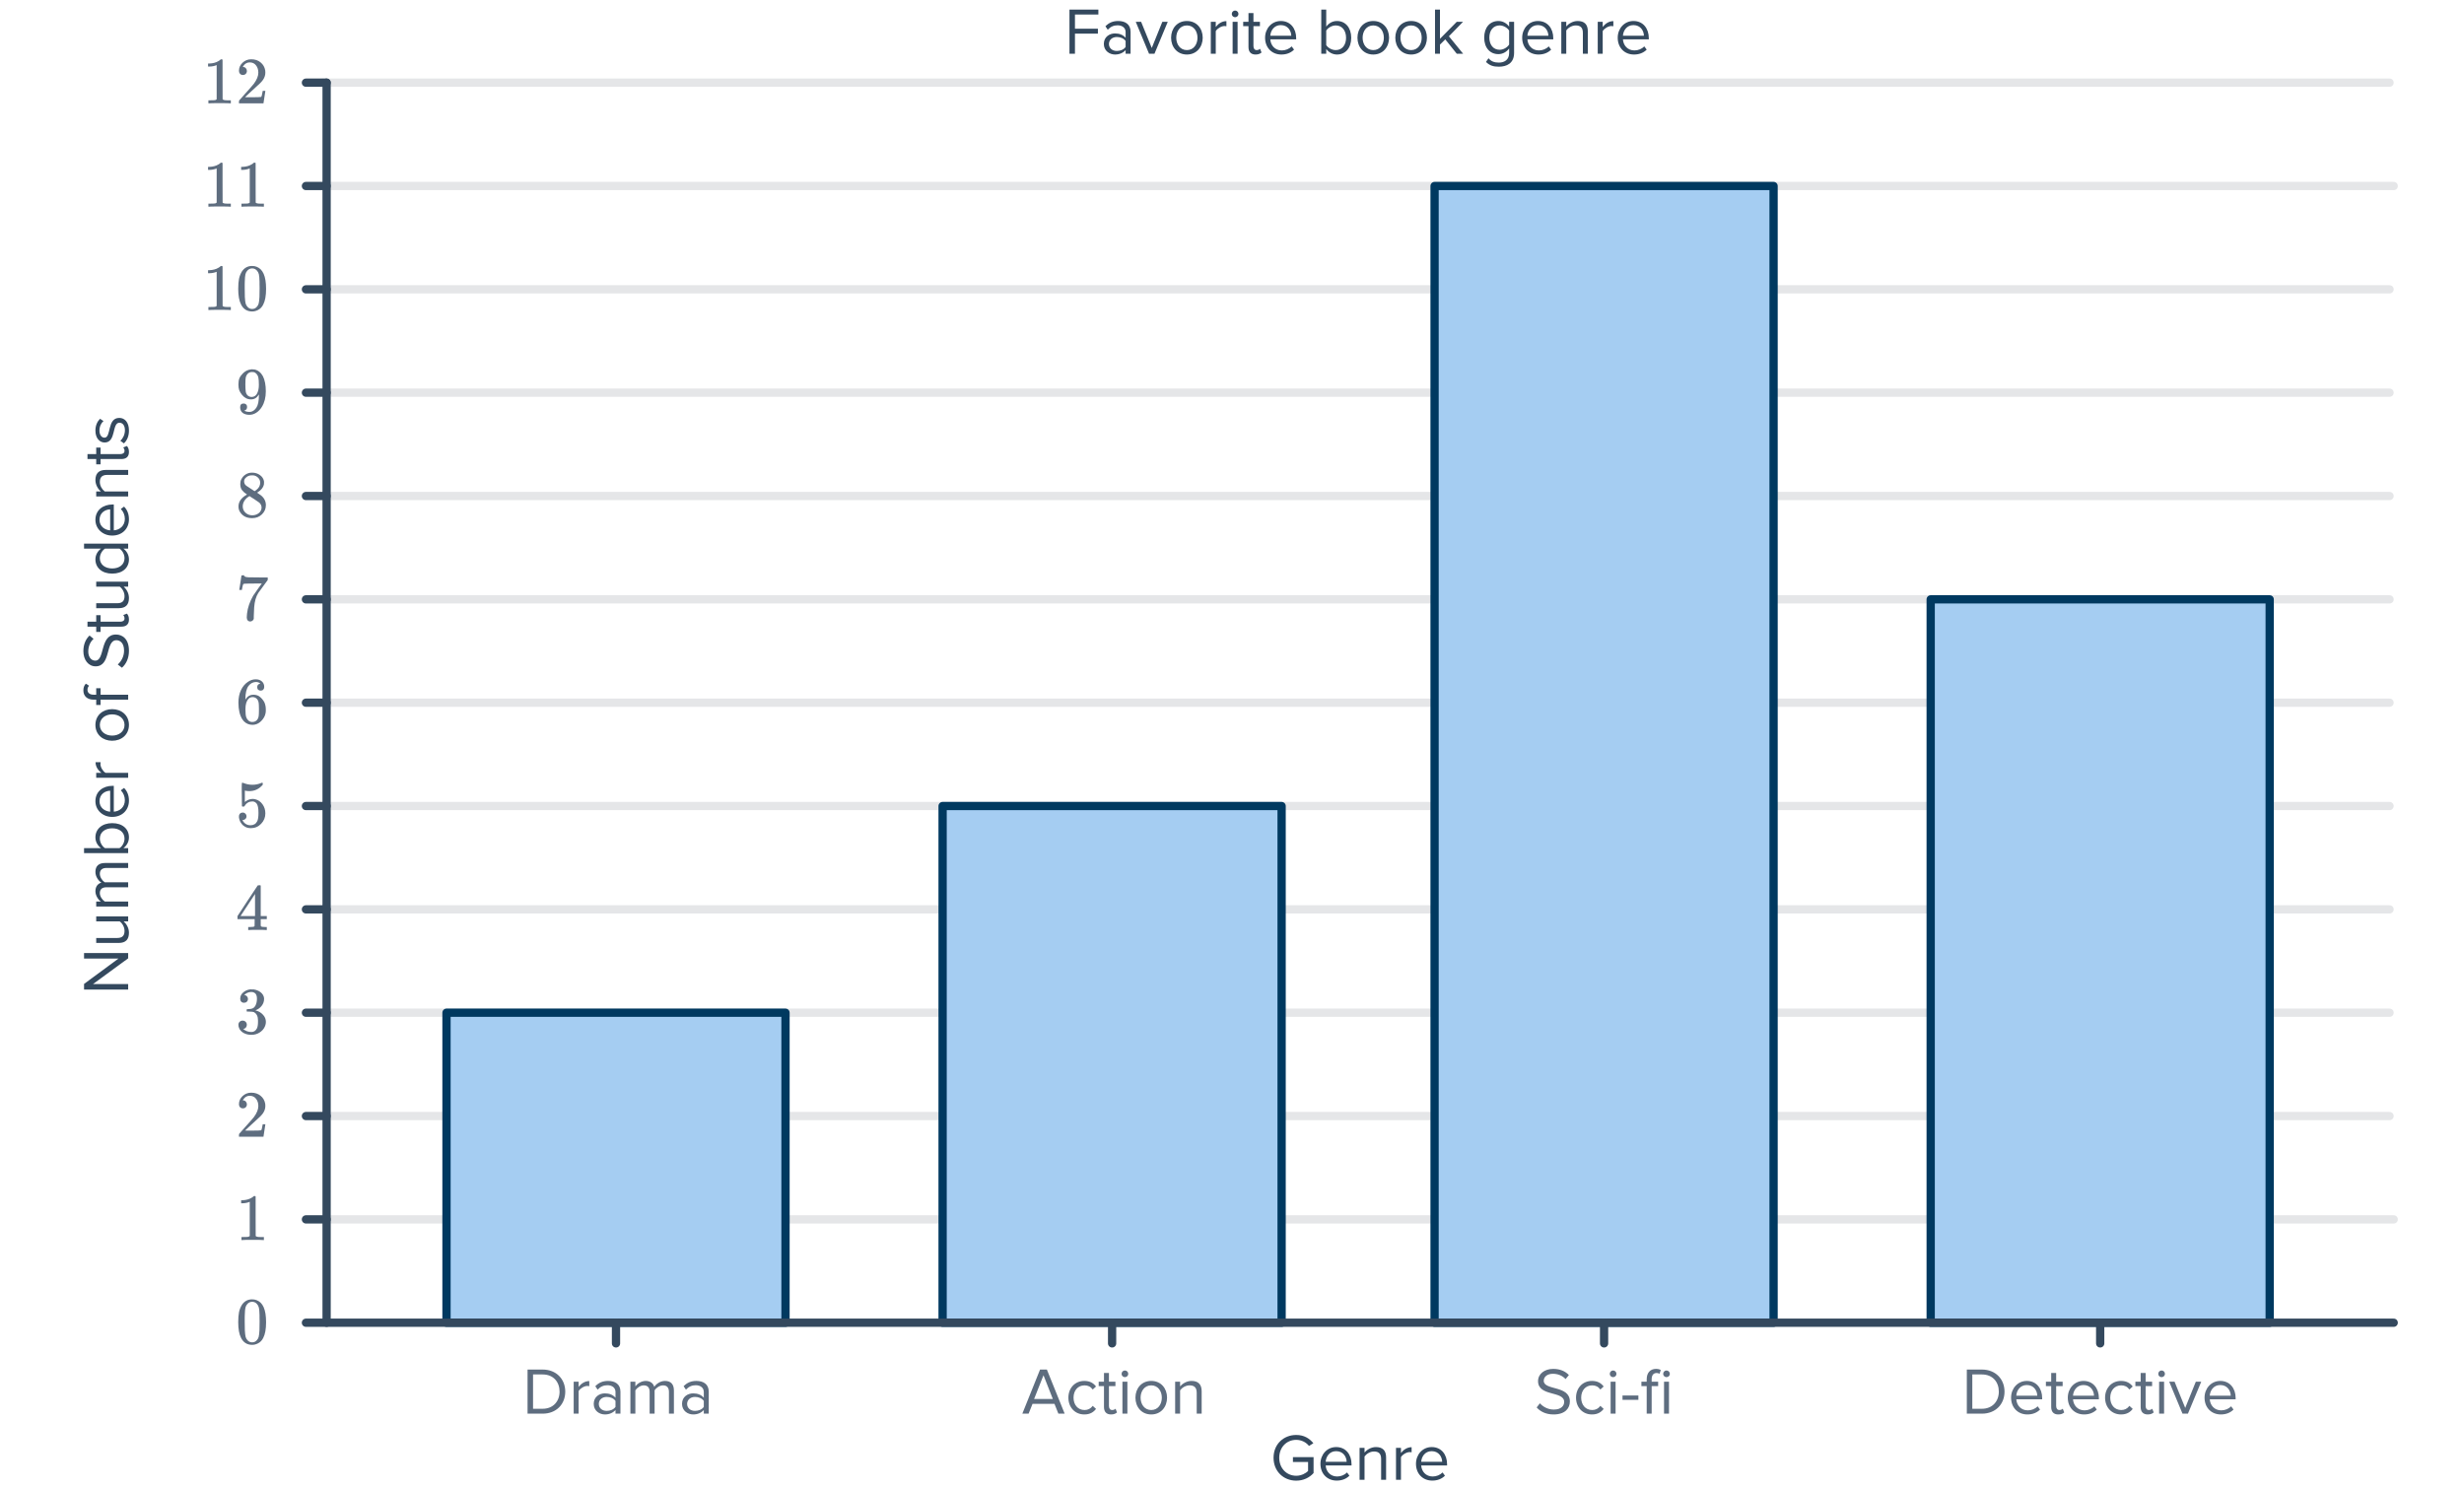 <svg width="596" height="360" viewBox="0 0 596 360" fill="none" xmlns="http://www.w3.org/2000/svg">
<g clip-path="url(#clip0)">
<path d="M78 20H578" stroke="#E5E6E8" stroke-width="2" stroke-linecap="round" stroke-linejoin="round"/>
<path d="M79 45H579" stroke="#E5E6E8" stroke-width="2" stroke-linecap="round" stroke-linejoin="round"/>
<path d="M78 70H578" stroke="#E5E6E8" stroke-width="2" stroke-linecap="round" stroke-linejoin="round"/>
<path d="M78 120H578" stroke="#E5E6E8" stroke-width="2" stroke-linecap="round" stroke-linejoin="round"/>
<path d="M78 95H578" stroke="#E5E6E8" stroke-width="2" stroke-linecap="round" stroke-linejoin="round"/>
<path d="M78 170H578" stroke="#E5E6E8" stroke-width="2" stroke-linecap="round" stroke-linejoin="round"/>
<path d="M78 145H578" stroke="#E5E6E8" stroke-width="2" stroke-linecap="round" stroke-linejoin="round"/>
<path d="M78 195H578" stroke="#E5E6E8" stroke-width="2" stroke-linecap="round" stroke-linejoin="round"/>
<path d="M78 220H578" stroke="#E5E6E8" stroke-width="2" stroke-linecap="round" stroke-linejoin="round"/>
<path d="M78 245H578" stroke="#E5E6E8" stroke-width="2" stroke-linecap="round" stroke-linejoin="round"/>
<path d="M78 270H578" stroke="#E5E6E8" stroke-width="2" stroke-linecap="round" stroke-linejoin="round"/>
<path d="M79 295H579" stroke="#E5E6E8" stroke-width="2" stroke-linecap="round" stroke-linejoin="round"/>
<path d="M79 20L74 20" stroke="#34495E" stroke-width="2" stroke-linecap="round" stroke-linejoin="round"/>
<path d="M79 70L74 70" stroke="#34495E" stroke-width="2" stroke-linecap="round" stroke-linejoin="round"/>
<path d="M108 245H190V320H108V245Z" fill="#A5CDF2" stroke="#003960" stroke-width="2" stroke-linecap="round" stroke-linejoin="round"/>
<path d="M228 195H310V320H228V195Z" fill="#A5CDF2" stroke="#003960" stroke-width="2" stroke-linecap="round" stroke-linejoin="round"/>
<path d="M347 45H429V320H347V45Z" fill="#A5CDF2" stroke="#003960" stroke-width="2" stroke-linecap="round" stroke-linejoin="round"/>
<path d="M467 145H549V320H467V145Z" fill="#A5CDF2" stroke="#003960" stroke-width="2" stroke-linecap="round" stroke-linejoin="round"/>
<path d="M79 20V320H579" stroke="#34495E" stroke-width="2" stroke-linecap="round" stroke-linejoin="round"/>
<path d="M149 320V325" stroke="#34495E" stroke-width="2" stroke-linecap="round" stroke-linejoin="round"/>
<path d="M269 320V325" stroke="#34495E" stroke-width="2" stroke-linecap="round" stroke-linejoin="round"/>
<path d="M508 320V325" stroke="#34495E" stroke-width="2" stroke-linecap="round" stroke-linejoin="round"/>
<path d="M388 320V325" stroke="#34495E" stroke-width="2" stroke-linecap="round" stroke-linejoin="round"/>
<path d="M131.255 342C134.567 342 136.727 339.712 136.727 336.672C136.727 333.648 134.567 331.328 131.255 331.328H127.607V342H131.255ZM131.255 340.816H128.935V332.512H131.255C133.895 332.512 135.351 334.368 135.351 336.672C135.351 338.96 133.847 340.816 131.255 340.816ZM139.963 342V336.528C140.315 335.904 141.323 335.296 142.059 335.296C142.251 335.296 142.395 335.312 142.539 335.344V334.112C141.483 334.112 140.587 334.704 139.963 335.52V334.272H138.763V342H139.963ZM150.076 342V336.688C150.076 334.816 148.716 334.08 147.084 334.08C145.82 334.08 144.828 334.496 143.996 335.36L144.556 336.192C145.244 335.456 145.996 335.12 146.924 335.12C148.044 335.12 148.876 335.712 148.876 336.752V338.144C148.252 337.424 147.372 337.088 146.316 337.088C145.004 337.088 143.612 337.904 143.612 339.632C143.612 341.312 145.004 342.192 146.316 342.192C147.356 342.192 148.236 341.824 148.876 341.12V342H150.076ZM146.748 341.328C145.628 341.328 144.844 340.624 144.844 339.648C144.844 338.656 145.628 337.952 146.748 337.952C147.596 337.952 148.412 338.272 148.876 338.912V340.368C148.412 341.008 147.596 341.328 146.748 341.328ZM163.009 342V336.416C163.009 334.864 162.257 334.08 160.849 334.08C159.729 334.08 158.689 334.816 158.257 335.52C158.033 334.72 157.361 334.08 156.177 334.08C155.041 334.08 154.001 334.896 153.681 335.392V334.272H152.481V342H153.681V336.352C154.097 335.728 154.929 335.152 155.713 335.152C156.721 335.152 157.137 335.776 157.137 336.752V342H158.337V336.336C158.737 335.728 159.585 335.152 160.385 335.152C161.377 335.152 161.809 335.776 161.809 336.752V342H163.009ZM171.435 342V336.688C171.435 334.816 170.075 334.08 168.443 334.08C167.179 334.08 166.187 334.496 165.355 335.36L165.915 336.192C166.603 335.456 167.355 335.12 168.283 335.12C169.403 335.12 170.235 335.712 170.235 336.752V338.144C169.611 337.424 168.731 337.088 167.675 337.088C166.363 337.088 164.971 337.904 164.971 339.632C164.971 341.312 166.363 342.192 167.675 342.192C168.715 342.192 169.595 341.824 170.235 341.12V342H171.435ZM168.107 341.328C166.987 341.328 166.203 340.624 166.203 339.648C166.203 338.656 166.987 337.952 168.107 337.952C168.955 337.952 169.771 338.272 170.235 338.912V340.368C169.771 341.008 168.955 341.328 168.107 341.328Z" fill="#5E6D7F"/>
<path d="M257.525 342L253.221 331.328H251.573L247.285 342H248.805L249.749 339.632H255.061L256.005 342H257.525ZM254.661 338.448H250.133L252.405 332.704L254.661 338.448ZM262.28 342.192C263.688 342.192 264.52 341.616 265.112 340.848L264.312 340.112C263.8 340.8 263.144 341.12 262.344 341.12C260.696 341.12 259.672 339.84 259.672 338.128C259.672 336.416 260.696 335.152 262.344 335.152C263.144 335.152 263.8 335.456 264.312 336.16L265.112 335.424C264.52 334.656 263.688 334.08 262.28 334.08C259.976 334.08 258.424 335.84 258.424 338.128C258.424 340.432 259.976 342.192 262.28 342.192ZM268.746 342.192C269.45 342.192 269.882 341.984 270.186 341.696L269.834 340.8C269.674 340.976 269.354 341.12 269.018 341.12C268.49 341.12 268.234 340.704 268.234 340.128V335.328H269.802V334.272H268.234V332.16H267.034V334.272H265.754V335.328H267.034V340.384C267.034 341.536 267.61 342.192 268.746 342.192ZM272.089 333.168C272.537 333.168 272.905 332.816 272.905 332.368C272.905 331.92 272.537 331.552 272.089 331.552C271.657 331.552 271.289 331.92 271.289 332.368C271.289 332.816 271.657 333.168 272.089 333.168ZM272.697 342V334.272H271.497V342H272.697ZM278.467 342.192C280.819 342.192 282.291 340.368 282.291 338.128C282.291 335.888 280.819 334.08 278.467 334.08C276.115 334.08 274.643 335.888 274.643 338.128C274.643 340.368 276.115 342.192 278.467 342.192ZM278.467 341.12C276.819 341.12 275.891 339.712 275.891 338.128C275.891 336.56 276.819 335.152 278.467 335.152C280.115 335.152 281.027 336.56 281.027 338.128C281.027 339.712 280.115 341.12 278.467 341.12ZM290.663 342V336.576C290.663 334.896 289.815 334.08 288.199 334.08C287.047 334.08 285.991 334.752 285.447 335.392V334.272H284.247V342H285.447V336.352C285.895 335.728 286.791 335.152 287.735 335.152C288.775 335.152 289.463 335.584 289.463 336.944V342H290.663Z" fill="#5E6D7F"/>
<path d="M479.388 342C482.7 342 484.86 339.712 484.86 336.672C484.86 333.648 482.7 331.328 479.388 331.328H475.74V342H479.388ZM479.388 340.816H477.068V332.512H479.388C482.028 332.512 483.484 334.368 483.484 336.672C483.484 338.96 481.98 340.816 479.388 340.816ZM490.383 342.192C491.647 342.192 492.687 341.776 493.455 341.008L492.879 340.224C492.271 340.848 491.375 341.2 490.495 341.2C488.831 341.2 487.807 339.984 487.711 338.528H493.967V338.224C493.967 335.904 492.591 334.08 490.255 334.08C488.047 334.08 486.447 335.888 486.447 338.128C486.447 340.544 488.095 342.192 490.383 342.192ZM492.783 337.648H487.711C487.775 336.464 488.591 335.072 490.239 335.072C491.999 335.072 492.767 336.496 492.783 337.648ZM497.863 342.192C498.567 342.192 498.999 341.984 499.303 341.696L498.951 340.8C498.791 340.976 498.471 341.12 498.135 341.12C497.607 341.12 497.351 340.704 497.351 340.128V335.328H498.919V334.272H497.351V332.16H496.151V334.272H494.871V335.328H496.151V340.384C496.151 341.536 496.727 342.192 497.863 342.192ZM504.102 342.192C505.366 342.192 506.406 341.776 507.174 341.008L506.598 340.224C505.99 340.848 505.094 341.2 504.214 341.2C502.55 341.2 501.526 339.984 501.43 338.528H507.686V338.224C507.686 335.904 506.31 334.08 503.974 334.08C501.766 334.08 500.166 335.888 500.166 338.128C500.166 340.544 501.814 342.192 504.102 342.192ZM506.502 337.648H501.43C501.494 336.464 502.31 335.072 503.958 335.072C505.718 335.072 506.486 336.496 506.502 337.648ZM513.038 342.192C514.446 342.192 515.278 341.616 515.87 340.848L515.07 340.112C514.558 340.8 513.902 341.12 513.102 341.12C511.454 341.12 510.43 339.84 510.43 338.128C510.43 336.416 511.454 335.152 513.102 335.152C513.902 335.152 514.558 335.456 515.07 336.16L515.87 335.424C515.278 334.656 514.446 334.08 513.038 334.08C510.734 334.08 509.182 335.84 509.182 338.128C509.182 340.432 510.734 342.192 513.038 342.192ZM519.504 342.192C520.208 342.192 520.64 341.984 520.944 341.696L520.592 340.8C520.432 340.976 520.112 341.12 519.776 341.12C519.248 341.12 518.992 340.704 518.992 340.128V335.328H520.56V334.272H518.992V332.16H517.792V334.272H516.512V335.328H517.792V340.384C517.792 341.536 518.368 342.192 519.504 342.192ZM522.847 333.168C523.295 333.168 523.663 332.816 523.663 332.368C523.663 331.92 523.295 331.552 522.847 331.552C522.415 331.552 522.047 331.92 522.047 332.368C522.047 332.816 522.415 333.168 522.847 333.168ZM523.455 342V334.272H522.255V342H523.455ZM529.224 342L532.44 334.272H531.128L528.568 340.608L525.992 334.272H524.696L527.912 342H529.224ZM537.18 342.192C538.444 342.192 539.484 341.776 540.252 341.008L539.676 340.224C539.068 340.848 538.172 341.2 537.292 341.2C535.628 341.2 534.604 339.984 534.508 338.528H540.764V338.224C540.764 335.904 539.388 334.08 537.052 334.08C534.844 334.08 533.244 335.888 533.244 338.128C533.244 340.544 534.892 342.192 537.18 342.192ZM539.58 337.648H534.508C534.572 336.464 535.388 335.072 537.036 335.072C538.796 335.072 539.564 336.496 539.58 337.648Z" fill="#5E6D7F"/>
<path d="M375.79 342.192C378.67 342.192 379.726 340.608 379.726 339.056C379.726 335.072 373.406 336.448 373.406 334.048C373.406 333.04 374.318 332.352 375.598 332.352C376.766 332.352 377.886 332.752 378.686 333.632L379.486 332.656C378.59 331.712 377.326 331.168 375.694 331.168C373.598 331.168 372.03 332.368 372.03 334.128C372.03 337.936 378.35 336.416 378.35 339.168C378.35 339.984 377.742 341.008 375.838 341.008C374.334 341.008 373.182 340.272 372.478 339.488L371.694 340.496C372.574 341.488 373.934 342.192 375.79 342.192ZM385.069 342.192C386.477 342.192 387.309 341.616 387.901 340.848L387.101 340.112C386.589 340.8 385.933 341.12 385.133 341.12C383.485 341.12 382.461 339.84 382.461 338.128C382.461 336.416 383.485 335.152 385.133 335.152C385.933 335.152 386.589 335.456 387.101 336.16L387.901 335.424C387.309 334.656 386.477 334.08 385.069 334.08C382.765 334.08 381.213 335.84 381.213 338.128C381.213 340.432 382.765 342.192 385.069 342.192ZM390.175 333.168C390.623 333.168 390.991 332.816 390.991 332.368C390.991 331.92 390.623 331.552 390.175 331.552C389.743 331.552 389.375 331.92 389.375 332.368C389.375 332.816 389.743 333.168 390.175 333.168ZM390.783 342V334.272H389.583V342H390.783ZM396.297 338.656V337.6H392.457V338.656H396.297ZM399.509 342V335.328H401.077V334.272H399.509V333.68C399.509 332.704 399.941 332.16 400.725 332.16C401.029 332.16 401.237 332.24 401.413 332.352L401.717 331.44C401.413 331.248 400.997 331.168 400.549 331.168C399.205 331.168 398.309 332.08 398.309 333.68V334.272H397.029V335.328H398.309V342H399.509ZM403.093 333.168C403.541 333.168 403.909 332.816 403.909 332.368C403.909 331.92 403.541 331.552 403.093 331.552C402.661 331.552 402.293 331.92 402.293 332.368C402.293 332.816 402.661 333.168 403.093 333.168ZM403.701 342V334.272H402.501V342H403.701Z" fill="#5E6D7F"/>
<path d="M313.538 358.208C315.282 358.208 316.738 357.472 317.73 356.368V352.512H312.738V353.696H316.402V355.872C315.874 356.4 314.818 357.024 313.538 357.024C311.202 357.024 309.426 355.2 309.426 352.672C309.426 350.128 311.202 348.336 313.538 348.336C314.818 348.336 315.954 348.944 316.626 349.808L317.682 349.152C316.738 347.984 315.426 347.152 313.538 347.152C310.498 347.152 308.05 349.36 308.05 352.672C308.05 355.984 310.498 358.208 313.538 358.208ZM323.329 358.192C324.593 358.192 325.633 357.776 326.401 357.008L325.825 356.224C325.217 356.848 324.321 357.2 323.441 357.2C321.777 357.2 320.753 355.984 320.657 354.528H326.913V354.224C326.913 351.904 325.537 350.08 323.201 350.08C320.993 350.08 319.393 351.888 319.393 354.128C319.393 356.544 321.041 358.192 323.329 358.192ZM325.729 353.648H320.657C320.721 352.464 321.537 351.072 323.185 351.072C324.945 351.072 325.713 352.496 325.729 353.648ZM335.272 358V352.576C335.272 350.896 334.424 350.08 332.808 350.08C331.656 350.08 330.6 350.752 330.056 351.392V350.272H328.856V358H330.056V352.352C330.504 351.728 331.4 351.152 332.344 351.152C333.384 351.152 334.072 351.584 334.072 352.944V358H335.272ZM338.869 358V352.528C339.221 351.904 340.229 351.296 340.965 351.296C341.157 351.296 341.301 351.312 341.445 351.344V350.112C340.389 350.112 339.493 350.704 338.869 351.52V350.272H337.669V358H338.869ZM346.438 358.192C347.702 358.192 348.742 357.776 349.51 357.008L348.934 356.224C348.326 356.848 347.43 357.2 346.55 357.2C344.886 357.2 343.862 355.984 343.766 354.528H350.022V354.224C350.022 351.904 348.646 350.08 346.31 350.08C344.102 350.08 342.502 351.888 342.502 354.128C342.502 356.544 344.15 358.192 346.438 358.192ZM348.838 353.648H343.766C343.83 352.464 344.646 351.072 346.294 351.072C348.054 351.072 348.822 352.496 348.838 353.648Z" fill="#34495E"/>
<path d="M260.014 13V8.136H265.566V6.952H260.014V3.512H265.678V2.328H258.686V13H260.014ZM273.466 13V7.688C273.466 5.816 272.106 5.08 270.474 5.08C269.21 5.08 268.218 5.496 267.386 6.36L267.946 7.192C268.634 6.456 269.386 6.12 270.314 6.12C271.434 6.12 272.266 6.712 272.266 7.752V9.144C271.642 8.424 270.762 8.088 269.706 8.088C268.394 8.088 267.002 8.904 267.002 10.632C267.002 12.312 268.394 13.192 269.706 13.192C270.746 13.192 271.626 12.824 272.266 12.12V13H273.466ZM270.138 12.328C269.018 12.328 268.234 11.624 268.234 10.648C268.234 9.656 269.018 8.952 270.138 8.952C270.986 8.952 271.802 9.272 272.266 9.912V11.368C271.802 12.008 270.986 12.328 270.138 12.328ZM279.248 13L282.464 5.272H281.152L278.592 11.608L276.016 5.272H274.72L277.936 13H279.248ZM287.092 13.192C289.444 13.192 290.916 11.368 290.916 9.128C290.916 6.888 289.444 5.08 287.092 5.08C284.74 5.08 283.268 6.888 283.268 9.128C283.268 11.368 284.74 13.192 287.092 13.192ZM287.092 12.12C285.444 12.12 284.516 10.712 284.516 9.128C284.516 7.56 285.444 6.152 287.092 6.152C288.74 6.152 289.652 7.56 289.652 9.128C289.652 10.712 288.74 12.12 287.092 12.12ZM294.072 13V7.528C294.424 6.904 295.432 6.296 296.168 6.296C296.36 6.296 296.504 6.312 296.648 6.344V5.112C295.592 5.112 294.696 5.704 294.072 6.52V5.272H292.872V13H294.072ZM298.745 4.168C299.193 4.168 299.561 3.816 299.561 3.368C299.561 2.92 299.193 2.552 298.745 2.552C298.313 2.552 297.945 2.92 297.945 3.368C297.945 3.816 298.313 4.168 298.745 4.168ZM299.353 13V5.272H298.153V13H299.353ZM303.699 13.192C304.403 13.192 304.835 12.984 305.139 12.696L304.787 11.8C304.627 11.976 304.307 12.12 303.971 12.12C303.443 12.12 303.187 11.704 303.187 11.128V6.328H304.755V5.272H303.187V3.16H301.987V5.272H300.707V6.328H301.987V11.384C301.987 12.536 302.563 13.192 303.699 13.192ZM309.938 13.192C311.202 13.192 312.242 12.776 313.01 12.008L312.434 11.224C311.826 11.848 310.93 12.2 310.05 12.2C308.386 12.2 307.362 10.984 307.266 9.528H313.522V9.224C313.522 6.904 312.146 5.08 309.81 5.08C307.602 5.08 306.002 6.888 306.002 9.128C306.002 11.544 307.65 13.192 309.938 13.192ZM312.338 8.648H307.266C307.33 7.464 308.146 6.072 309.794 6.072C311.554 6.072 312.322 7.496 312.338 8.648ZM320.791 10.904V7.4C321.207 6.728 322.151 6.152 323.095 6.152C324.663 6.152 325.591 7.432 325.591 9.144C325.591 10.856 324.663 12.12 323.095 12.12C322.151 12.12 321.207 11.576 320.791 10.904ZM320.791 13V11.848C321.367 12.632 322.311 13.192 323.399 13.192C325.415 13.192 326.839 11.656 326.839 9.144C326.839 6.68 325.415 5.08 323.399 5.08C322.343 5.08 321.415 5.592 320.791 6.44V2.328H319.591V13H320.791ZM332.17 13.192C334.522 13.192 335.994 11.368 335.994 9.128C335.994 6.888 334.522 5.08 332.17 5.08C329.818 5.08 328.346 6.888 328.346 9.128C328.346 11.368 329.818 13.192 332.17 13.192ZM332.17 12.12C330.522 12.12 329.594 10.712 329.594 9.128C329.594 7.56 330.522 6.152 332.17 6.152C333.818 6.152 334.73 7.56 334.73 9.128C334.73 10.712 333.818 12.12 332.17 12.12ZM341.326 13.192C343.678 13.192 345.15 11.368 345.15 9.128C345.15 6.888 343.678 5.08 341.326 5.08C338.974 5.08 337.502 6.888 337.502 9.128C337.502 11.368 338.974 13.192 341.326 13.192ZM341.326 12.12C339.678 12.12 338.75 10.712 338.75 9.128C338.75 7.56 339.678 6.152 341.326 6.152C342.974 6.152 343.886 7.56 343.886 9.128C343.886 10.712 342.974 12.12 341.326 12.12ZM353.906 13L350.466 8.776L353.89 5.272H352.37L348.306 9.384V2.328H347.106V13H348.306V10.792L349.586 9.528L352.37 13H353.906ZM362.554 16.136C364.442 16.136 366.234 15.336 366.234 12.776V5.272H365.034V6.44C364.41 5.592 363.482 5.08 362.442 5.08C360.41 5.08 359.002 6.616 359.002 9.096C359.002 11.592 360.426 13.096 362.442 13.096C363.53 13.096 364.474 12.504 365.034 11.72V12.824C365.034 14.52 363.834 15.144 362.554 15.144C361.45 15.144 360.682 14.856 360.042 14.088L359.434 14.984C360.346 15.88 361.242 16.136 362.554 16.136ZM362.73 12.04C361.178 12.04 360.25 10.792 360.25 9.096C360.25 7.384 361.178 6.152 362.73 6.152C363.69 6.152 364.618 6.728 365.034 7.4V10.776C364.618 11.448 363.69 12.04 362.73 12.04ZM372.126 13.192C373.39 13.192 374.43 12.776 375.198 12.008L374.622 11.224C374.014 11.848 373.118 12.2 372.238 12.2C370.574 12.2 369.549 10.984 369.454 9.528H375.71V9.224C375.71 6.904 374.334 5.08 371.998 5.08C369.789 5.08 368.19 6.888 368.19 9.128C368.19 11.544 369.838 13.192 372.126 13.192ZM374.526 8.648H369.454C369.518 7.464 370.334 6.072 371.982 6.072C373.742 6.072 374.51 7.496 374.526 8.648ZM384.069 13V7.576C384.069 5.896 383.221 5.08 381.605 5.08C380.453 5.08 379.397 5.752 378.853 6.392V5.272H377.653V13H378.853V7.352C379.301 6.728 380.197 6.152 381.141 6.152C382.181 6.152 382.869 6.584 382.869 7.944V13H384.069ZM387.666 13V7.528C388.018 6.904 389.026 6.296 389.762 6.296C389.954 6.296 390.098 6.312 390.242 6.344V5.112C389.186 5.112 388.29 5.704 387.666 6.52V5.272H386.466V13H387.666ZM395.235 13.192C396.499 13.192 397.539 12.776 398.307 12.008L397.731 11.224C397.123 11.848 396.227 12.2 395.347 12.2C393.683 12.2 392.659 10.984 392.563 9.528H398.819V9.224C398.819 6.904 397.443 5.08 395.107 5.08C392.899 5.08 391.299 6.888 391.299 9.128C391.299 11.544 392.947 13.192 395.235 13.192ZM397.635 8.648H392.563C392.627 7.464 393.443 6.072 395.091 6.072C396.851 6.072 397.619 7.496 397.635 8.648Z" fill="#34495E"/>
<path d="M79 45L74 45" stroke="#34495E" stroke-width="2" stroke-linecap="round" stroke-linejoin="round"/>
<path d="M79 95L74 95" stroke="#34495E" stroke-width="2" stroke-linecap="round" stroke-linejoin="round"/>
<path d="M79 120L74 120" stroke="#34495E" stroke-width="2" stroke-linecap="round" stroke-linejoin="round"/>
<path d="M79 145L74 145" stroke="#34495E" stroke-width="2" stroke-linecap="round" stroke-linejoin="round"/>
<path d="M79 170L74 170" stroke="#34495E" stroke-width="2" stroke-linecap="round" stroke-linejoin="round"/>
<path d="M79 195L74 195" stroke="#34495E" stroke-width="2" stroke-linecap="round" stroke-linejoin="round"/>
<path d="M79 220L74 220" stroke="#34495E" stroke-width="2" stroke-linecap="round" stroke-linejoin="round"/>
<path d="M79 245L74 245" stroke="#34495E" stroke-width="2" stroke-linecap="round" stroke-linejoin="round"/>
<path d="M79 270L74 270" stroke="#34495E" stroke-width="2" stroke-linecap="round" stroke-linejoin="round"/>
<path d="M79 295L74 295" stroke="#34495E" stroke-width="2" stroke-linecap="round" stroke-linejoin="round"/>
<path d="M79 320L74 320" stroke="#34495E" stroke-width="2" stroke-linecap="round" stroke-linejoin="round"/>
<path d="M55.656 50C55.475 49.968 54.627 49.952 53.112 49.952C51.619 49.952 50.781 49.968 50.6 50H50.408V49.264H50.824C51.443 49.264 51.843 49.248 52.024 49.216C52.109 49.205 52.237 49.141 52.408 49.024V40.752C52.387 40.752 52.344 40.768 52.28 40.8C51.789 40.992 51.24 41.093 50.632 41.104H50.328V40.368H50.632C51.528 40.336 52.275 40.133 52.872 39.76C53.064 39.653 53.229 39.531 53.368 39.392C53.389 39.36 53.453 39.344 53.56 39.344C53.667 39.344 53.757 39.376 53.832 39.44V44.224L53.848 49.024C54.008 49.184 54.355 49.264 54.888 49.264H55.416H55.832V50H55.656ZM63.656 50C63.475 49.968 62.627 49.952 61.112 49.952C59.619 49.952 58.781 49.968 58.6 50H58.408V49.264H58.824C59.443 49.264 59.843 49.248 60.024 49.216C60.109 49.205 60.237 49.141 60.408 49.024V40.752C60.387 40.752 60.344 40.768 60.28 40.8C59.789 40.992 59.24 41.093 58.632 41.104H58.328V40.368H58.632C59.528 40.336 60.275 40.133 60.872 39.76C61.064 39.653 61.229 39.531 61.368 39.392C61.389 39.36 61.453 39.344 61.56 39.344C61.667 39.344 61.757 39.376 61.832 39.44V44.224L61.848 49.024C62.008 49.184 62.355 49.264 62.888 49.264H63.416H63.832V50H63.656Z" fill="#5E6D7F"/>
<path d="M55.656 25C55.475 24.968 54.627 24.952 53.112 24.952C51.619 24.952 50.781 24.968 50.6 25H50.408V24.264H50.824C51.443 24.264 51.843 24.248 52.024 24.216C52.109 24.205 52.237 24.141 52.408 24.024V15.752C52.387 15.752 52.344 15.768 52.28 15.8C51.789 15.992 51.24 16.093 50.632 16.104H50.328V15.368H50.632C51.528 15.336 52.275 15.133 52.872 14.76C53.064 14.653 53.229 14.531 53.368 14.392C53.389 14.36 53.453 14.344 53.56 14.344C53.667 14.344 53.757 14.376 53.832 14.44V19.224L53.848 24.024C54.008 24.184 54.355 24.264 54.888 24.264H55.416H55.832V25H55.656ZM58.76 18.136C58.461 18.136 58.227 18.04 58.056 17.848C57.885 17.656 57.8 17.421 57.8 17.144C57.8 16.376 58.088 15.72 58.664 15.176C59.251 14.621 59.949 14.344 60.76 14.344C61.677 14.344 62.435 14.595 63.032 15.096C63.64 15.587 64.013 16.232 64.152 17.032C64.173 17.224 64.184 17.4 64.184 17.56C64.184 18.179 63.997 18.76 63.624 19.304C63.325 19.752 62.723 20.365 61.816 21.144C61.432 21.475 60.899 21.965 60.216 22.616L59.272 23.512L60.488 23.528C62.163 23.528 63.053 23.501 63.16 23.448C63.203 23.437 63.256 23.325 63.32 23.112C63.363 22.995 63.437 22.632 63.544 22.024V21.976H64.184V22.024L63.736 24.952V25H57.8V24.696C57.8 24.483 57.811 24.36 57.832 24.328C57.843 24.317 58.291 23.811 59.176 22.808C60.339 21.517 61.085 20.664 61.416 20.248C62.131 19.277 62.488 18.387 62.488 17.576C62.488 16.872 62.301 16.285 61.928 15.816C61.565 15.336 61.053 15.096 60.392 15.096C59.773 15.096 59.272 15.373 58.888 15.928C58.867 15.971 58.835 16.029 58.792 16.104C58.76 16.157 58.744 16.189 58.744 16.2C58.744 16.211 58.771 16.216 58.824 16.216C59.091 16.216 59.304 16.312 59.464 16.504C59.635 16.696 59.72 16.92 59.72 17.176C59.72 17.443 59.629 17.672 59.448 17.864C59.277 18.045 59.048 18.136 58.76 18.136Z" fill="#5E6D7F"/>
<path d="M55.656 75C55.475 74.968 54.627 74.952 53.112 74.952C51.619 74.952 50.781 74.968 50.6 75H50.408V74.264H50.824C51.443 74.264 51.843 74.248 52.024 74.216C52.109 74.205 52.237 74.141 52.408 74.024V65.752C52.387 65.752 52.344 65.768 52.28 65.8C51.789 65.992 51.24 66.093 50.632 66.104H50.328V65.368H50.632C51.528 65.336 52.275 65.133 52.872 64.76C53.064 64.653 53.229 64.531 53.368 64.392C53.389 64.36 53.453 64.344 53.56 64.344C53.667 64.344 53.757 64.376 53.832 64.44V69.224L53.848 74.024C54.008 74.184 54.355 74.264 54.888 74.264H55.416H55.832V75H55.656ZM58.536 65.64C59.133 64.776 59.949 64.344 60.984 64.344C61.763 64.344 62.445 64.611 63.032 65.144C63.32 65.421 63.565 65.784 63.768 66.232C64.163 67.117 64.36 68.333 64.36 69.88C64.36 71.533 64.131 72.797 63.672 73.672C63.373 74.291 62.936 74.739 62.36 75.016C61.912 75.24 61.459 75.352 61 75.352C59.773 75.352 58.877 74.792 58.312 73.672C57.853 72.797 57.624 71.533 57.624 69.88C57.624 68.888 57.688 68.072 57.816 67.432C57.955 66.781 58.195 66.184 58.536 65.64ZM62.136 65.448C61.827 65.107 61.448 64.936 61 64.936C60.552 64.936 60.168 65.107 59.848 65.448C59.613 65.693 59.453 65.992 59.368 66.344C59.283 66.696 59.229 67.304 59.208 68.168C59.208 68.232 59.203 68.44 59.192 68.792C59.192 69.144 59.192 69.437 59.192 69.672C59.192 70.696 59.203 71.411 59.224 71.816C59.267 72.563 59.331 73.101 59.416 73.432C59.501 73.752 59.661 74.029 59.896 74.264C60.184 74.584 60.552 74.744 61 74.744C61.437 74.744 61.8 74.584 62.088 74.264C62.323 74.029 62.483 73.752 62.568 73.432C62.653 73.101 62.717 72.563 62.76 71.816C62.781 71.411 62.792 70.696 62.792 69.672C62.792 69.437 62.787 69.144 62.776 68.792C62.776 68.44 62.776 68.232 62.776 68.168C62.755 67.304 62.701 66.696 62.616 66.344C62.531 65.992 62.371 65.693 62.136 65.448Z" fill="#5E6D7F"/>
<path d="M59.768 98.464C59.768 98.688 59.709 98.875 59.592 99.024C59.485 99.173 59.341 99.264 59.16 99.296L59.096 99.312C59.096 99.323 59.133 99.355 59.208 99.408C59.283 99.451 59.341 99.477 59.384 99.488C59.629 99.595 59.933 99.648 60.296 99.648C60.499 99.648 60.637 99.637 60.712 99.616C61.224 99.488 61.656 99.157 62.008 98.624C62.424 98.027 62.632 96.992 62.632 95.52V95.408L62.552 95.536C62.115 96.261 61.501 96.624 60.712 96.624C59.859 96.624 59.133 96.256 58.536 95.52C58.227 95.136 58.003 94.763 57.864 94.4C57.736 94.037 57.672 93.579 57.672 93.024C57.672 92.405 57.752 91.899 57.912 91.504C58.083 91.109 58.371 90.709 58.776 90.304C59.331 89.749 59.992 89.435 60.76 89.36L60.808 89.344C60.84 89.344 60.867 89.344 60.888 89.344C60.909 89.344 60.941 89.349 60.984 89.36C61.037 89.36 61.08 89.36 61.112 89.36C61.336 89.36 61.491 89.371 61.576 89.392C62.44 89.584 63.117 90.133 63.608 91.04C64.067 91.968 64.296 93.173 64.296 94.656C64.296 96.149 63.976 97.413 63.336 98.448C62.963 99.045 62.509 99.515 61.976 99.856C61.453 100.187 60.904 100.352 60.328 100.352C59.656 100.352 59.112 100.197 58.696 99.888C58.291 99.568 58.088 99.109 58.088 98.512C58.088 97.915 58.371 97.616 58.936 97.616C59.181 97.616 59.379 97.691 59.528 97.84C59.688 97.989 59.768 98.197 59.768 98.464ZM61.384 90.032C61.277 90.011 61.128 90 60.936 90C60.531 90 60.184 90.144 59.896 90.432C59.672 90.667 59.523 90.949 59.448 91.28C59.384 91.6 59.352 92.155 59.352 92.944C59.352 93.669 59.379 94.245 59.432 94.672C59.485 95.077 59.64 95.408 59.896 95.664C60.163 95.909 60.499 96.032 60.904 96.032H60.968C61.544 95.979 61.96 95.68 62.216 95.136C62.483 94.581 62.616 93.909 62.616 93.12C62.616 92.288 62.573 91.691 62.488 91.328C62.435 91.019 62.301 90.741 62.088 90.496C61.885 90.251 61.651 90.096 61.384 90.032Z" fill="#5E6D7F"/>
<path d="M59.752 119.64C59.229 119.299 58.824 118.941 58.536 118.568C58.259 118.195 58.12 117.704 58.12 117.096C58.12 116.637 58.205 116.253 58.376 115.944C58.611 115.464 58.952 115.08 59.4 114.792C59.859 114.493 60.381 114.344 60.968 114.344C61.693 114.344 62.323 114.536 62.856 114.92C63.389 115.293 63.72 115.779 63.848 116.376C63.859 116.44 63.864 116.568 63.864 116.76C63.864 116.995 63.853 117.155 63.832 117.24C63.672 117.944 63.187 118.552 62.376 119.064L62.184 119.192C62.781 119.597 63.091 119.811 63.112 119.832C63.912 120.472 64.312 121.267 64.312 122.216C64.312 123.08 63.992 123.821 63.352 124.44C62.723 125.048 61.933 125.352 60.984 125.352C59.672 125.352 58.707 124.872 58.088 123.912C57.821 123.528 57.688 123.064 57.688 122.52C57.688 121.357 58.376 120.397 59.752 119.64ZM62.936 116.792C62.936 116.333 62.787 115.944 62.488 115.624C62.189 115.304 61.827 115.101 61.4 115.016C61.325 115.005 61.149 115 60.872 115C60.307 115 59.832 115.192 59.448 115.576C59.181 115.821 59.048 116.115 59.048 116.456C59.048 116.915 59.24 117.277 59.624 117.544C59.677 117.597 60.019 117.821 60.648 118.216L61.576 118.824C61.587 118.813 61.656 118.771 61.784 118.696C61.912 118.611 62.008 118.536 62.072 118.472C62.648 118.013 62.936 117.453 62.936 116.792ZM58.712 122.488C58.712 123.117 58.941 123.64 59.4 124.056C59.859 124.461 60.392 124.664 61 124.664C61.437 124.664 61.832 124.573 62.184 124.392C62.547 124.211 62.819 123.976 63 123.688C63.181 123.411 63.272 123.117 63.272 122.808C63.272 122.349 63.085 121.944 62.712 121.592C62.627 121.507 62.184 121.203 61.384 120.68C61.235 120.584 61.069 120.483 60.888 120.376C60.717 120.259 60.584 120.168 60.488 120.104L60.36 120.024L60.168 120.12C59.496 120.557 59.053 121.091 58.84 121.72C58.755 121.997 58.712 122.253 58.712 122.488Z" fill="#5E6D7F"/>
<path d="M57.88 142.672C57.891 142.651 57.981 142.069 58.152 140.928L58.408 139.216C58.408 139.195 58.515 139.184 58.728 139.184H59.048V139.248C59.048 139.355 59.128 139.445 59.288 139.52C59.448 139.595 59.725 139.643 60.12 139.664C60.525 139.685 61.427 139.696 62.824 139.696H64.76V140.32L63.672 141.808C63.512 142.032 63.331 142.283 63.128 142.56C62.925 142.827 62.771 143.035 62.664 143.184C62.557 143.333 62.493 143.424 62.472 143.456C61.917 144.32 61.587 145.477 61.48 146.928C61.437 147.365 61.411 147.963 61.4 148.72C61.4 148.869 61.395 149.024 61.384 149.184C61.384 149.333 61.384 149.456 61.384 149.552V149.696C61.341 149.877 61.235 150.032 61.064 150.16C60.904 150.288 60.728 150.352 60.536 150.352C60.28 150.352 60.072 150.261 59.912 150.08C59.763 149.909 59.688 149.669 59.688 149.36C59.688 149.2 59.709 148.896 59.752 148.448C59.912 147.008 60.408 145.563 61.24 144.112C61.453 143.771 61.901 143.125 62.584 142.176L63.32 141.168H61.832C59.976 141.168 59 141.2 58.904 141.264C58.861 141.285 58.803 141.403 58.728 141.616C58.664 141.829 58.611 142.08 58.568 142.368C58.547 142.549 58.531 142.651 58.52 142.672V142.72H57.88V142.672Z" fill="#5E6D7F"/>
<path d="M62.968 165.384C62.733 165.149 62.403 165.016 61.976 164.984C61.229 164.984 60.605 165.304 60.104 165.944C59.603 166.637 59.352 167.715 59.352 169.176L59.368 169.24L59.496 169.032C59.933 168.392 60.525 168.072 61.272 168.072C61.763 168.072 62.195 168.173 62.568 168.376C62.824 168.525 63.08 168.744 63.336 169.032C63.592 169.309 63.8 169.608 63.96 169.928C64.184 170.451 64.296 171.021 64.296 171.64V171.928C64.296 172.173 64.269 172.403 64.216 172.616C64.088 173.245 63.757 173.837 63.224 174.392C62.765 174.872 62.253 175.171 61.688 175.288C61.517 175.331 61.304 175.352 61.048 175.352C60.845 175.352 60.664 175.336 60.504 175.304C59.715 175.155 59.085 174.728 58.616 174.024C57.987 173.032 57.672 171.688 57.672 169.992C57.672 168.84 57.875 167.832 58.28 166.968C58.685 166.104 59.251 165.432 59.976 164.952C60.552 164.547 61.176 164.344 61.848 164.344C62.467 164.344 62.963 164.509 63.336 164.84C63.72 165.171 63.912 165.624 63.912 166.2C63.912 166.467 63.832 166.68 63.672 166.84C63.523 167 63.32 167.08 63.064 167.08C62.808 167.08 62.6 167.005 62.44 166.856C62.291 166.707 62.216 166.499 62.216 166.232C62.216 165.752 62.467 165.469 62.968 165.384ZM62.264 169.224C61.965 168.84 61.581 168.648 61.112 168.648C60.717 168.648 60.397 168.771 60.152 169.016C59.629 169.539 59.368 170.381 59.368 171.544C59.368 172.493 59.432 173.149 59.56 173.512C59.667 173.832 59.848 174.104 60.104 174.328C60.36 174.552 60.664 174.664 61.016 174.664C61.56 174.664 61.976 174.461 62.264 174.056C62.424 173.832 62.525 173.565 62.568 173.256C62.611 172.947 62.632 172.499 62.632 171.912V171.656V171.4C62.632 170.792 62.611 170.333 62.568 170.024C62.525 169.715 62.424 169.448 62.264 169.224Z" fill="#5E6D7F"/>
<path d="M58.712 196.576C58.968 196.576 59.181 196.667 59.352 196.848C59.533 197.019 59.624 197.237 59.624 197.504C59.624 197.749 59.533 197.957 59.352 198.128C59.171 198.299 58.968 198.384 58.744 198.384H58.632L58.68 198.464C58.84 198.805 59.085 199.088 59.416 199.312C59.747 199.536 60.136 199.648 60.584 199.648C61.341 199.648 61.885 199.328 62.216 198.688C62.419 198.293 62.52 197.611 62.52 196.64C62.52 195.541 62.376 194.8 62.088 194.416C61.811 194.064 61.469 193.888 61.064 193.888C60.232 193.888 59.603 194.251 59.176 194.976C59.133 195.051 59.091 195.099 59.048 195.12C59.016 195.131 58.941 195.136 58.824 195.136C58.643 195.136 58.541 195.104 58.52 195.04C58.499 194.997 58.488 194.064 58.488 192.24C58.488 191.92 58.483 191.541 58.472 191.104C58.472 190.667 58.472 190.389 58.472 190.272C58.472 189.675 58.504 189.376 58.568 189.376C58.589 189.355 58.611 189.344 58.632 189.344L58.92 189.44C59.613 189.717 60.323 189.856 61.048 189.856C61.805 189.856 62.531 189.707 63.224 189.408C63.309 189.365 63.379 189.344 63.432 189.344C63.517 189.344 63.56 189.44 63.56 189.632V189.84C62.696 190.875 61.603 191.392 60.28 191.392C59.949 191.392 59.651 191.36 59.384 191.296L59.224 191.264V194.016C59.832 193.525 60.456 193.28 61.096 193.28C61.299 193.28 61.517 193.307 61.752 193.36C62.467 193.541 63.048 193.947 63.496 194.576C63.955 195.205 64.184 195.941 64.184 196.784C64.184 197.755 63.843 198.592 63.16 199.296C62.488 200 61.656 200.352 60.664 200.352C59.992 200.352 59.421 200.165 58.952 199.792C58.749 199.664 58.573 199.488 58.424 199.264C58.104 198.88 57.901 198.405 57.816 197.84C57.816 197.808 57.811 197.76 57.8 197.696C57.8 197.621 57.8 197.568 57.8 197.536C57.8 197.237 57.885 197.003 58.056 196.832C58.227 196.661 58.445 196.576 58.712 196.576Z" fill="#5E6D7F"/>
<path d="M64.392 225C64.243 224.968 63.555 224.952 62.328 224.952C61.048 224.952 60.333 224.968 60.184 225H60.04V224.264H60.536C60.995 224.253 61.277 224.227 61.384 224.184C61.469 224.163 61.533 224.109 61.576 224.024C61.587 224.003 61.592 223.715 61.592 223.16V222.36H57.448V221.624L59.864 217.928C61.496 215.453 62.323 214.211 62.344 214.2C62.365 214.179 62.477 214.168 62.68 214.168H62.968L63.064 214.264V221.624H64.536V222.36H63.064V223.176C63.064 223.613 63.064 223.869 63.064 223.944C63.075 224.019 63.107 224.083 63.16 224.136C63.245 224.211 63.549 224.253 64.072 224.264H64.536V225H64.392ZM61.688 221.624V216.28L58.184 221.608L59.928 221.624H61.688Z" fill="#5E6D7F"/>
<path d="M59.032 242.592C58.744 242.592 58.515 242.501 58.344 242.32C58.184 242.139 58.104 241.904 58.104 241.616C58.104 241.008 58.344 240.501 58.824 240.096C59.304 239.68 59.859 239.435 60.488 239.36H60.728C61.101 239.36 61.336 239.365 61.432 239.376C61.784 239.429 62.141 239.541 62.504 239.712C63.208 240.064 63.651 240.565 63.832 241.216C63.864 241.323 63.88 241.467 63.88 241.648C63.88 242.277 63.683 242.843 63.288 243.344C62.904 243.835 62.419 244.187 61.832 244.4C61.779 244.421 61.779 244.437 61.832 244.448C61.853 244.459 61.907 244.475 61.992 244.496C62.643 244.677 63.192 245.019 63.64 245.52C64.088 246.011 64.312 246.571 64.312 247.2C64.312 247.637 64.211 248.059 64.008 248.464C63.752 249.008 63.331 249.461 62.744 249.824C62.168 250.176 61.523 250.352 60.808 250.352C60.104 250.352 59.48 250.203 58.936 249.904C58.392 249.605 58.024 249.205 57.832 248.704C57.725 248.48 57.672 248.219 57.672 247.92C57.672 247.621 57.768 247.381 57.96 247.2C58.163 247.008 58.403 246.912 58.68 246.912C58.979 246.912 59.224 247.008 59.416 247.2C59.608 247.392 59.704 247.632 59.704 247.92C59.704 248.165 59.635 248.379 59.496 248.56C59.357 248.741 59.171 248.859 58.936 248.912L58.824 248.944C59.4 249.424 60.061 249.664 60.808 249.664C61.395 249.664 61.837 249.381 62.136 248.816C62.317 248.464 62.408 247.925 62.408 247.2V246.88C62.408 245.867 62.067 245.189 61.384 244.848C61.224 244.784 60.899 244.747 60.408 244.736L59.736 244.72L59.688 244.688C59.667 244.656 59.656 244.571 59.656 244.432C59.656 244.304 59.672 244.224 59.704 244.192C59.736 244.16 59.763 244.144 59.784 244.144C60.083 244.144 60.392 244.117 60.712 244.064C61.181 244 61.539 243.739 61.784 243.28C62.029 242.811 62.152 242.251 62.152 241.6C62.152 240.907 61.965 240.443 61.592 240.208C61.368 240.059 61.117 239.984 60.84 239.984C60.307 239.984 59.837 240.128 59.432 240.416C59.389 240.437 59.341 240.475 59.288 240.528C59.235 240.571 59.192 240.613 59.16 240.656L59.112 240.72C59.144 240.731 59.181 240.741 59.224 240.752C59.437 240.773 59.613 240.875 59.752 241.056C59.901 241.237 59.976 241.445 59.976 241.68C59.976 241.936 59.885 242.155 59.704 242.336C59.533 242.507 59.309 242.592 59.032 242.592Z" fill="#5E6D7F"/>
<path d="M58.76 268.136C58.461 268.136 58.227 268.04 58.056 267.848C57.885 267.656 57.8 267.421 57.8 267.144C57.8 266.376 58.088 265.72 58.664 265.176C59.251 264.621 59.949 264.344 60.76 264.344C61.677 264.344 62.435 264.595 63.032 265.096C63.64 265.587 64.013 266.232 64.152 267.032C64.173 267.224 64.184 267.4 64.184 267.56C64.184 268.179 63.997 268.76 63.624 269.304C63.325 269.752 62.723 270.365 61.816 271.144C61.432 271.475 60.899 271.965 60.216 272.616L59.272 273.512L60.488 273.528C62.163 273.528 63.053 273.501 63.16 273.448C63.203 273.437 63.256 273.325 63.32 273.112C63.363 272.995 63.437 272.632 63.544 272.024V271.976H64.184V272.024L63.736 274.952V275H57.8V274.696C57.8 274.483 57.811 274.36 57.832 274.328C57.843 274.317 58.291 273.811 59.176 272.808C60.339 271.517 61.085 270.664 61.416 270.248C62.131 269.277 62.488 268.387 62.488 267.576C62.488 266.872 62.301 266.285 61.928 265.816C61.565 265.336 61.053 265.096 60.392 265.096C59.773 265.096 59.272 265.373 58.888 265.928C58.867 265.971 58.835 266.029 58.792 266.104C58.76 266.157 58.744 266.189 58.744 266.2C58.744 266.211 58.771 266.216 58.824 266.216C59.091 266.216 59.304 266.312 59.464 266.504C59.635 266.696 59.72 266.92 59.72 267.176C59.72 267.443 59.629 267.672 59.448 267.864C59.277 268.045 59.048 268.136 58.76 268.136Z" fill="#5E6D7F"/>
<path d="M63.656 300C63.475 299.968 62.627 299.952 61.112 299.952C59.619 299.952 58.781 299.968 58.6 300H58.408V299.264H58.824C59.443 299.264 59.843 299.248 60.024 299.216C60.109 299.205 60.237 299.141 60.408 299.024V290.752C60.387 290.752 60.344 290.768 60.28 290.8C59.789 290.992 59.24 291.093 58.632 291.104H58.328V290.368H58.632C59.528 290.336 60.275 290.133 60.872 289.76C61.064 289.653 61.229 289.531 61.368 289.392C61.389 289.36 61.453 289.344 61.56 289.344C61.667 289.344 61.757 289.376 61.832 289.44V294.224L61.848 299.024C62.008 299.184 62.355 299.264 62.888 299.264H63.416H63.832V300H63.656Z" fill="#5E6D7F"/>
<path d="M58.536 315.64C59.133 314.776 59.949 314.344 60.984 314.344C61.763 314.344 62.445 314.611 63.032 315.144C63.32 315.421 63.565 315.784 63.768 316.232C64.163 317.117 64.36 318.333 64.36 319.88C64.36 321.533 64.131 322.797 63.672 323.672C63.373 324.291 62.936 324.739 62.36 325.016C61.912 325.24 61.459 325.352 61 325.352C59.773 325.352 58.877 324.792 58.312 323.672C57.853 322.797 57.624 321.533 57.624 319.88C57.624 318.888 57.688 318.072 57.816 317.432C57.955 316.781 58.195 316.184 58.536 315.64ZM62.136 315.448C61.827 315.107 61.448 314.936 61 314.936C60.552 314.936 60.168 315.107 59.848 315.448C59.613 315.693 59.453 315.992 59.368 316.344C59.283 316.696 59.229 317.304 59.208 318.168C59.208 318.232 59.203 318.44 59.192 318.792C59.192 319.144 59.192 319.437 59.192 319.672C59.192 320.696 59.203 321.411 59.224 321.816C59.267 322.563 59.331 323.101 59.416 323.432C59.501 323.752 59.661 324.029 59.896 324.264C60.184 324.584 60.552 324.744 61 324.744C61.437 324.744 61.8 324.584 62.088 324.264C62.323 324.029 62.483 323.752 62.568 323.432C62.653 323.101 62.717 322.563 62.76 321.816C62.781 321.411 62.792 320.696 62.792 319.672C62.792 319.437 62.787 319.144 62.776 318.792C62.776 318.44 62.776 318.232 62.776 318.168C62.755 317.304 62.701 316.696 62.616 316.344C62.531 315.992 62.371 315.693 62.136 315.448Z" fill="#5E6D7F"/>
<path d="M31 230.568L20.328 230.568L20.328 231.896L28.664 231.896L20.328 238.04L20.328 239.4L31 239.4L31 238.072L22.488 238.072L31 231.848L31 230.568ZM31 221.704L23.272 221.704L23.272 222.904L28.952 222.904C29.576 223.352 30.12 224.248 30.12 225.192C30.12 226.232 29.72 226.92 28.36 226.92L23.272 226.92L23.272 228.12L28.728 228.12C30.408 228.12 31.192 227.272 31.192 225.656C31.192 224.504 30.584 223.496 29.912 222.904L31 222.904L31 221.704ZM31 208.78L25.416 208.78C23.864 208.78 23.08 209.532 23.08 210.94C23.08 212.06 23.816 213.1 24.52 213.532C23.72 213.756 23.08 214.428 23.08 215.612C23.08 216.748 23.896 217.788 24.392 218.108L23.272 218.108L23.272 219.308L31 219.308L31 218.108L25.352 218.108C24.728 217.692 24.152 216.86 24.152 216.076C24.152 215.068 24.776 214.652 25.752 214.652L31 214.652L31 213.452L25.336 213.452C24.728 213.052 24.152 212.204 24.152 211.404C24.152 210.412 24.776 209.98 25.752 209.98L31 209.98L31 208.78ZM28.904 205.186L25.4 205.186C24.728 204.77 24.152 203.826 24.152 202.882C24.152 201.314 25.432 200.386 27.144 200.386C28.856 200.386 30.12 201.314 30.12 202.882C30.12 203.826 29.576 204.77 28.904 205.186ZM31 205.186L29.848 205.186C30.632 204.61 31.192 203.666 31.192 202.578C31.192 200.562 29.656 199.138 27.144 199.138C24.68 199.138 23.08 200.562 23.08 202.578C23.08 203.634 23.592 204.562 24.44 205.186L20.328 205.186L20.328 206.386L31 206.386L31 205.186ZM31.192 193.695C31.192 192.431 30.776 191.391 30.008 190.623L29.224 191.199C29.848 191.807 30.2 192.703 30.2 193.583C30.2 195.247 28.984 196.271 27.528 196.367L27.528 190.111L27.224 190.111C24.904 190.111 23.08 191.487 23.08 193.823C23.08 196.031 24.888 197.631 27.128 197.631C29.544 197.631 31.192 195.983 31.192 193.695ZM26.648 191.295L26.648 196.367C25.464 196.303 24.072 195.487 24.072 193.839C24.072 192.079 25.496 191.311 26.648 191.295ZM31 186.967L25.528 186.967C24.904 186.615 24.296 185.607 24.296 184.871C24.296 184.679 24.312 184.535 24.344 184.391L23.112 184.391C23.112 185.447 23.704 186.343 24.52 186.967L23.272 186.967L23.272 188.167L31 188.167L31 186.967ZM31.192 175.385C31.192 173.033 29.368 171.561 27.128 171.561C24.888 171.561 23.08 173.033 23.08 175.385C23.08 177.737 24.888 179.209 27.128 179.209C29.368 179.209 31.192 177.737 31.192 175.385ZM30.12 175.385C30.12 177.033 28.712 177.961 27.128 177.961C25.56 177.961 24.152 177.033 24.152 175.385C24.152 173.737 25.56 172.825 27.128 172.825C28.712 172.825 30.12 173.737 30.12 175.385ZM31 168.069L24.328 168.069L24.328 166.501L23.272 166.501L23.272 168.069L22.68 168.069C21.704 168.069 21.16 167.637 21.16 166.853C21.16 166.453 21.32 166.149 21.544 165.893L20.76 165.397C20.312 165.877 20.168 166.421 20.168 167.029C20.168 168.405 21.096 169.269 22.68 169.269L23.272 169.269L23.272 170.549L24.328 170.549L24.328 169.269L31 169.269L31 168.069ZM31.192 157.444C31.192 154.564 29.608 153.508 28.056 153.508C24.072 153.508 25.448 159.828 23.048 159.828C22.04 159.828 21.352 158.916 21.352 157.636C21.352 156.468 21.752 155.348 22.632 154.548L21.656 153.748C20.712 154.644 20.168 155.908 20.168 157.54C20.168 159.636 21.368 161.204 23.128 161.204C26.936 161.204 25.416 154.884 28.168 154.884C28.984 154.884 30.008 155.492 30.008 157.396C30.008 158.9 29.272 160.052 28.488 160.756L29.496 161.54C30.488 160.66 31.192 159.3 31.192 157.444ZM31.192 149.887C31.192 149.183 30.984 148.751 30.696 148.447L29.8 148.799C29.976 148.959 30.12 149.279 30.12 149.615C30.12 150.143 29.704 150.399 29.128 150.399L24.328 150.399L24.328 148.831L23.272 148.831L23.272 150.399L21.16 150.399L21.16 151.599L23.272 151.599L23.272 152.879L24.328 152.879L24.328 151.599L29.384 151.599C30.536 151.599 31.192 151.023 31.192 149.887ZM31 140.72L23.272 140.72L23.272 141.92L28.952 141.92C29.576 142.368 30.12 143.264 30.12 144.208C30.12 145.248 29.72 145.936 28.36 145.936L23.272 145.936L23.272 147.136L28.728 147.136C30.408 147.136 31.192 146.288 31.192 144.672C31.192 143.52 30.584 142.512 29.912 141.92L31 141.92L31 140.72ZM31 131.523L20.328 131.523L20.328 132.723L24.44 132.723C23.592 133.347 23.08 134.291 23.08 135.331C23.08 137.363 24.68 138.771 27.144 138.771C29.656 138.771 31.192 137.347 31.192 135.331C31.192 134.243 30.632 133.299 29.848 132.723L31 132.723L31 131.523ZM30.12 135.043C30.12 136.595 28.856 137.523 27.144 137.523C25.432 137.523 24.152 136.595 24.152 135.043C24.152 134.083 24.728 133.155 25.4 132.723L28.904 132.723C29.576 133.155 30.12 134.083 30.12 135.043ZM31.192 125.632C31.192 124.368 30.776 123.328 30.008 122.56L29.224 123.136C29.848 123.744 30.2 124.64 30.2 125.52C30.2 127.184 28.984 128.208 27.528 128.304L27.528 122.048L27.224 122.048C24.904 122.048 23.08 123.424 23.08 125.76C23.08 127.968 24.888 129.568 27.128 129.568C29.544 129.568 31.192 127.92 31.192 125.632ZM26.648 123.232L26.648 128.304C25.464 128.24 24.072 127.424 24.072 125.776C24.072 124.016 25.496 123.248 26.648 123.232ZM31 113.689L25.576 113.689C23.896 113.689 23.08 114.537 23.08 116.153C23.08 117.305 23.752 118.361 24.392 118.905L23.272 118.905L23.272 120.105L31 120.105L31 118.905L25.352 118.905C24.728 118.457 24.152 117.561 24.152 116.617C24.152 115.577 24.584 114.889 25.944 114.889L31 114.889L31 113.689ZM31.192 109.34C31.192 108.636 30.984 108.204 30.696 107.9L29.8 108.252C29.976 108.412 30.12 108.732 30.12 109.068C30.12 109.596 29.704 109.852 29.128 109.852L24.328 109.852L24.328 108.284L23.272 108.284L23.272 109.852L21.16 109.852L21.16 111.052L23.272 111.052L23.272 112.332L24.328 112.332L24.328 111.052L29.384 111.052C30.536 111.052 31.192 110.476 31.192 109.34ZM31.192 104.141C31.192 102.141 30.152 101.101 28.856 101.101C25.848 101.101 26.968 105.885 25.272 105.885C24.584 105.885 24.056 105.229 24.056 104.173C24.056 103.181 24.472 102.333 25.032 101.869L24.2 101.309C23.576 101.933 23.08 102.861 23.08 104.173C23.08 106.013 24.104 107.053 25.304 107.053C28.168 107.053 27.016 102.269 28.888 102.269C29.656 102.269 30.216 102.909 30.216 104.093C30.216 105.149 29.704 106.125 29.112 106.637L29.976 107.261C30.808 106.477 31.192 105.405 31.192 104.141Z" fill="#34495E"/>
</g>
<defs>
<clipPath id="clip0">
<rect width="596" height="360" fill="white"/>
</clipPath>
</defs>
</svg>
